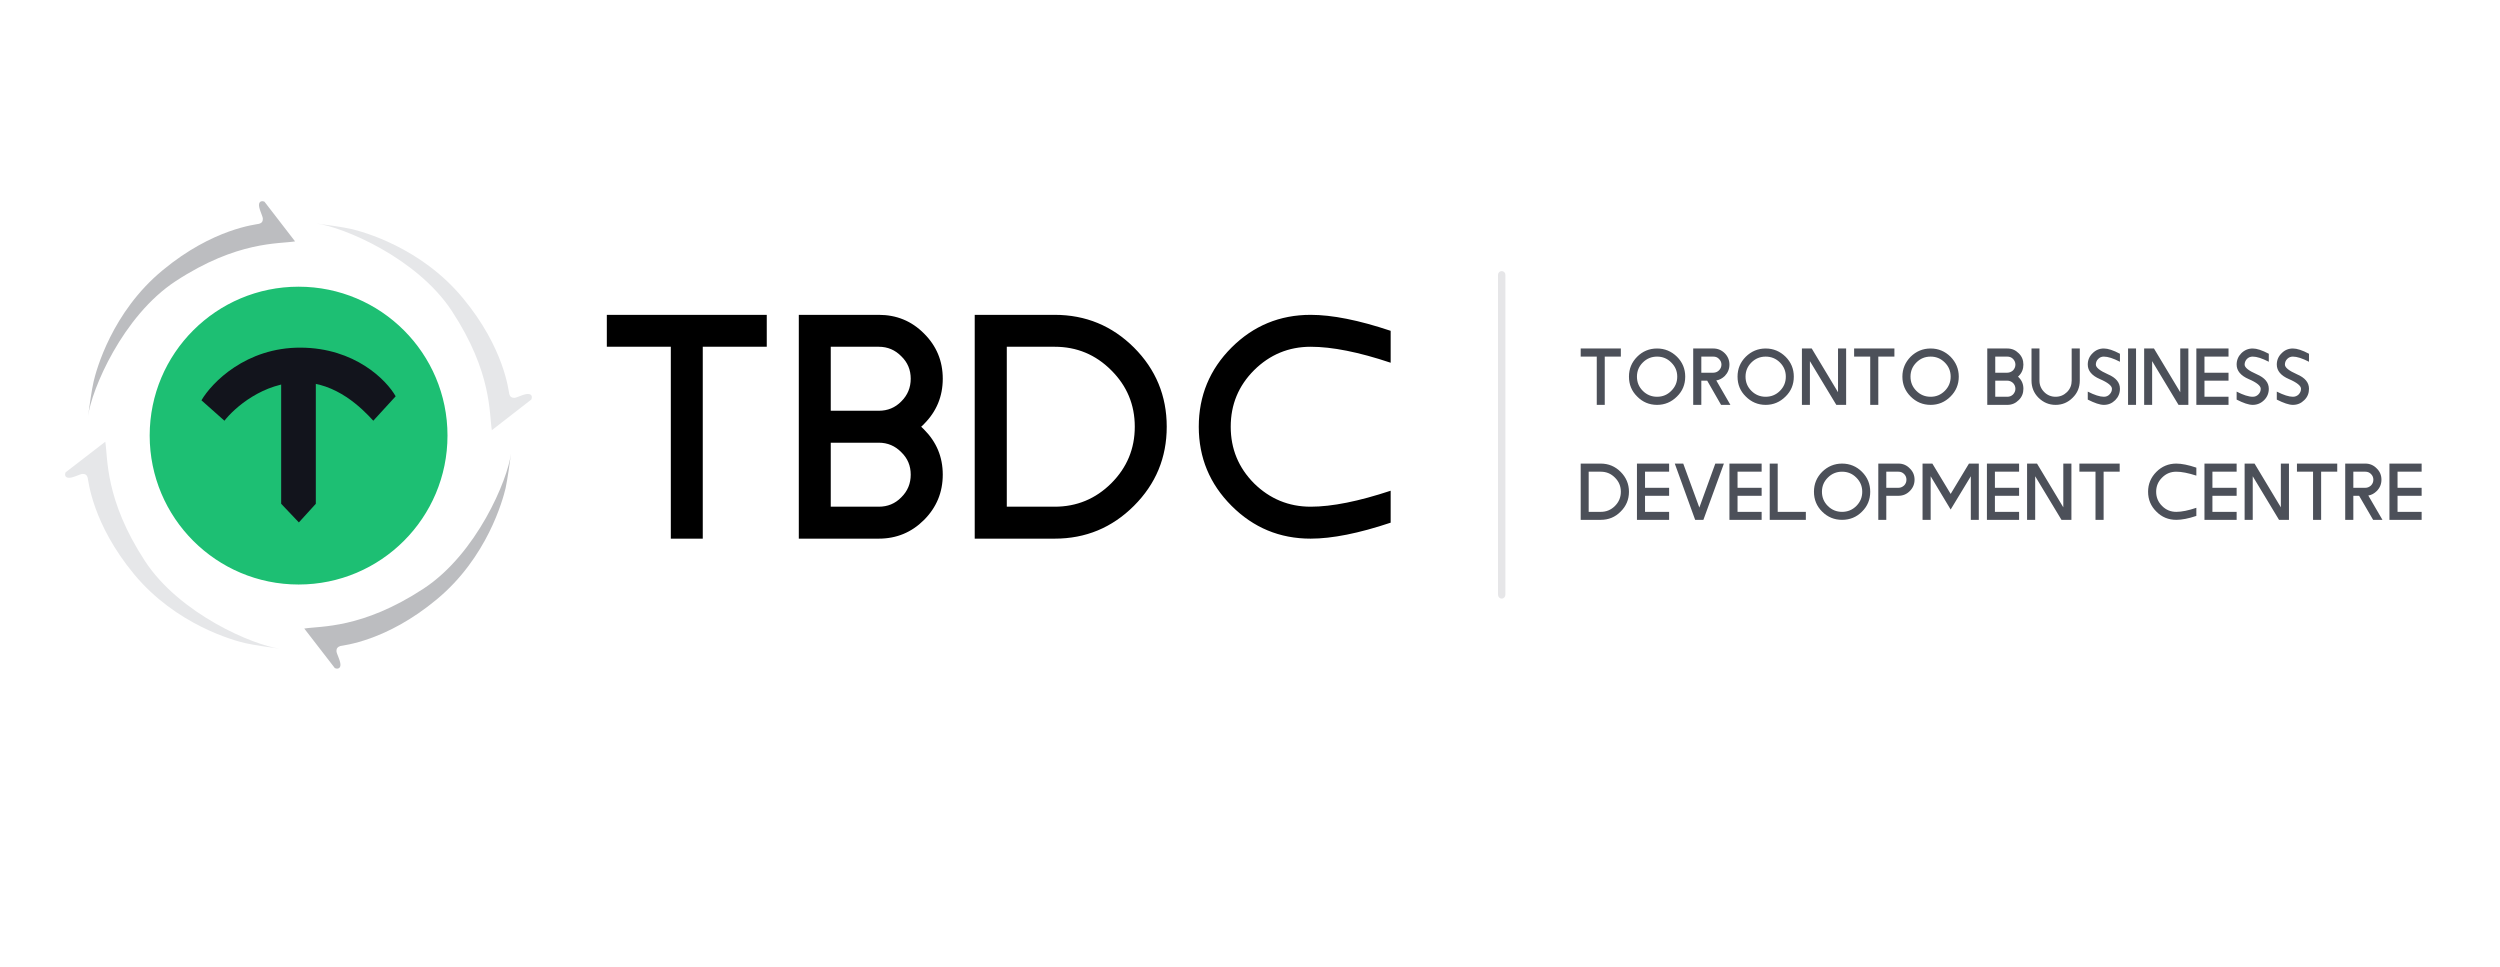 <svg xmlns="http://www.w3.org/2000/svg" xmlns:xlink="http://www.w3.org/1999/xlink" width="106" zoomAndPan="magnify" viewBox="0 0 79.5 30.75" height="41" preserveAspectRatio="xMidYMid meet" version="1.0"><defs><clipPath id="199f8bffe9"><path d="M 9 14 L 17 14 L 17 21.277 L 9 21.277 Z M 9 14 " clip-rule="nonzero"/></clipPath><clipPath id="47d1dfc4f5"><path d="M 2.008 6.398 L 10 6.398 L 10 14 L 2.008 14 Z M 2.008 6.398 " clip-rule="nonzero"/></clipPath><clipPath id="943f0781d0"><path d="M 2.008 14 L 9 14 L 9 21 L 2.008 21 Z M 2.008 14 " clip-rule="nonzero"/></clipPath><clipPath id="c5b1fad485"><path d="M 50 11 L 77.145 11 L 77.145 17 L 50 17 Z M 50 11 " clip-rule="nonzero"/></clipPath></defs><path fill="#e6e7e9" d="M 16.898 12.703 L 15.641 13.68 C 15.551 13.16 15.656 11.848 14.367 9.887 C 13.254 8.195 10.902 7.215 10.066 7.109 C 10.352 7.145 10.895 7.219 11.168 7.281 C 11.535 7.367 13.379 7.863 14.711 9.469 C 16.047 11.074 16.172 12.441 16.195 12.531 C 16.219 12.617 16.27 12.652 16.355 12.652 C 16.441 12.652 16.688 12.504 16.824 12.531 C 16.934 12.551 16.918 12.652 16.898 12.703 Z M 16.898 12.703 " fill-opacity="1" fill-rule="nonzero"/><g clip-path="url(#199f8bffe9)"><path fill="#bcbdc0" d="M 10.648 21.246 L 9.676 19.988 C 10.195 19.902 11.508 20.004 13.469 18.719 C 15.16 17.609 16.145 15.258 16.25 14.422 C 16.215 14.707 16.137 15.25 16.078 15.523 C 15.992 15.887 15.496 17.73 13.887 19.062 C 12.281 20.398 10.91 20.52 10.824 20.543 C 10.738 20.57 10.699 20.617 10.699 20.703 C 10.699 20.789 10.848 21.039 10.824 21.172 C 10.805 21.281 10.699 21.27 10.648 21.246 Z M 10.648 21.246 " fill-opacity="1" fill-rule="nonzero"/></g><g clip-path="url(#47d1dfc4f5)"><path fill="#bcbdc0" d="M 8.41 6.414 L 9.383 7.676 C 8.867 7.762 7.551 7.656 5.59 8.938 C 3.895 10.047 2.91 12.395 2.801 13.23 C 2.84 12.945 2.914 12.402 2.977 12.133 C 3.062 11.766 3.562 9.922 5.172 8.594 C 6.777 7.262 8.152 7.141 8.238 7.117 C 8.324 7.094 8.359 7.043 8.359 6.957 C 8.359 6.871 8.215 6.621 8.238 6.488 C 8.258 6.379 8.363 6.391 8.41 6.414 Z M 8.41 6.414 " fill-opacity="1" fill-rule="nonzero"/></g><g clip-path="url(#943f0781d0)"><path fill="#e6e7e9" d="M 2.086 15.02 L 3.348 14.047 C 3.434 14.566 3.328 15.879 4.609 17.84 C 5.719 19.535 8.066 20.52 8.902 20.629 C 8.617 20.59 8.074 20.516 7.805 20.453 C 7.438 20.371 5.594 19.867 4.262 18.258 C 2.934 16.652 2.812 15.281 2.789 15.195 C 2.766 15.105 2.715 15.07 2.629 15.07 C 2.543 15.07 2.293 15.219 2.16 15.191 C 2.051 15.172 2.062 15.07 2.086 15.02 Z M 2.086 15.02 " fill-opacity="1" fill-rule="nonzero"/></g><path stroke-linecap="butt" transform="matrix(0.292, 0, 0, 0.292, 2.07, 6.398)" fill-opacity="1" fill="#1dbf73" fill-rule="nonzero" stroke-linejoin="miter" d="M 25.428 41.495 C 34.248 41.495 41.395 34.345 41.395 25.521 C 41.395 16.711 34.248 9.561 25.428 9.561 C 16.609 9.561 9.462 16.711 9.462 25.521 C 9.462 34.345 16.609 41.495 25.428 41.495 Z M 25.428 41.495 " stroke="#1dbf73" stroke-width="0.5" stroke-opacity="1" stroke-miterlimit="4"/><path fill="#12141c" d="M 12.582 12.602 L 11.871 13.379 C 11.52 12.996 10.703 12.156 9.559 12.156 C 8.367 12.156 7.449 12.977 7.137 13.379 L 6.406 12.73 C 6.734 12.168 7.824 11.047 9.559 11.055 C 11.289 11.062 12.293 12.09 12.582 12.602 Z M 12.582 12.602 " fill-opacity="1" fill-rule="nonzero"/><path fill="#12141c" d="M 8.941 12.039 L 8.941 16.02 L 9.504 16.613 L 10.043 16.02 L 10.043 12.039 Z M 8.941 12.039 " fill-opacity="1" fill-rule="nonzero"/><path fill="#000000" d="M 24.383 10.012 L 24.383 11.027 L 22.348 11.027 L 22.348 17.129 L 21.332 17.129 L 21.332 11.027 L 19.297 11.027 L 19.297 10.012 Z M 27.945 10.012 C 28.508 10.012 28.988 10.207 29.383 10.605 C 29.781 11 29.98 11.48 29.98 12.043 C 29.98 12.605 29.781 13.086 29.383 13.484 C 29.355 13.516 29.324 13.543 29.293 13.57 C 29.324 13.598 29.355 13.625 29.383 13.656 C 29.781 14.055 29.98 14.531 29.98 15.094 C 29.98 15.656 29.781 16.137 29.383 16.535 C 28.988 16.93 28.508 17.129 27.945 17.129 L 25.402 17.129 L 25.402 10.012 Z M 26.418 14.078 L 26.418 16.113 L 27.945 16.113 C 28.227 16.113 28.465 16.016 28.66 15.816 C 28.863 15.617 28.961 15.375 28.961 15.094 C 28.961 14.812 28.863 14.574 28.66 14.379 C 28.465 14.18 28.227 14.078 27.945 14.078 Z M 27.945 11.027 L 26.418 11.027 L 26.418 13.062 L 27.945 13.062 C 28.227 13.062 28.465 12.965 28.66 12.766 C 28.863 12.566 28.961 12.324 28.961 12.043 C 28.961 11.762 28.863 11.523 28.66 11.328 C 28.465 11.129 28.227 11.027 27.945 11.027 Z M 33.539 10.012 C 34.523 10.012 35.363 10.359 36.059 11.051 C 36.754 11.746 37.102 12.586 37.102 13.57 C 37.102 14.555 36.754 15.391 36.059 16.086 C 35.363 16.781 34.523 17.129 33.539 17.129 L 30.996 17.129 L 30.996 10.012 Z M 33.539 16.113 C 34.242 16.113 34.84 15.863 35.336 15.371 C 35.836 14.871 36.086 14.273 36.086 13.57 C 36.086 12.867 35.836 12.27 35.336 11.773 C 34.84 11.277 34.242 11.027 33.539 11.027 L 32.016 11.027 L 32.016 16.113 Z M 41.68 10.012 C 42.359 10.012 43.207 10.18 44.223 10.52 L 44.223 11.535 C 43.207 11.195 42.359 11.027 41.68 11.027 C 40.98 11.027 40.379 11.277 39.879 11.773 C 39.383 12.27 39.137 12.867 39.137 13.57 C 39.137 14.273 39.383 14.871 39.879 15.371 C 40.379 15.863 40.98 16.113 41.68 16.113 C 42.359 16.113 43.207 15.941 44.223 15.605 L 44.223 16.621 C 43.207 16.961 42.359 17.129 41.68 17.129 C 40.695 17.129 39.859 16.781 39.164 16.086 C 38.469 15.391 38.121 14.555 38.121 13.57 C 38.121 12.586 38.469 11.746 39.164 11.051 C 39.859 10.359 40.695 10.012 41.68 10.012 Z M 41.68 10.012 " fill-opacity="1" fill-rule="nonzero"/><path fill="#e6e6e8" d="M 47.871 8.738 C 47.871 8.672 47.82 8.621 47.754 8.621 C 47.688 8.621 47.637 8.672 47.637 8.738 L 47.637 18.914 C 47.637 18.98 47.688 19.035 47.754 19.035 C 47.82 19.035 47.871 18.98 47.871 18.914 Z M 47.871 8.738 " fill-opacity="1" fill-rule="nonzero"/><g clip-path="url(#c5b1fad485)"><path fill="#4c5059" d="M 51.543 11.082 L 51.543 11.34 L 51.031 11.34 L 51.031 12.875 L 50.777 12.875 L 50.777 11.34 L 50.266 11.34 L 50.266 11.082 Z M 52.695 12.875 C 52.445 12.875 52.234 12.785 52.062 12.609 C 51.887 12.438 51.801 12.227 51.801 11.977 C 51.801 11.73 51.887 11.52 52.062 11.344 C 52.234 11.172 52.445 11.082 52.695 11.082 C 52.941 11.082 53.152 11.172 53.328 11.344 C 53.504 11.52 53.59 11.73 53.59 11.977 C 53.59 12.227 53.504 12.438 53.328 12.609 C 53.152 12.785 52.941 12.875 52.695 12.875 Z M 52.695 11.34 C 52.52 11.34 52.367 11.402 52.242 11.527 C 52.117 11.652 52.055 11.801 52.055 11.977 C 52.055 12.156 52.117 12.305 52.242 12.43 C 52.367 12.555 52.52 12.617 52.695 12.617 C 52.871 12.617 53.023 12.555 53.145 12.43 C 53.273 12.305 53.336 12.156 53.336 11.977 C 53.336 11.801 53.273 11.652 53.145 11.527 C 53.023 11.402 52.871 11.34 52.695 11.34 Z M 54.484 11.082 C 54.625 11.082 54.746 11.133 54.848 11.234 C 54.945 11.332 54.996 11.453 54.996 11.594 C 54.996 11.734 54.945 11.855 54.848 11.957 C 54.77 12.031 54.68 12.082 54.578 12.098 L 55.027 12.875 L 54.73 12.875 L 54.289 12.105 L 54.102 12.105 L 54.102 12.875 L 53.844 12.875 L 53.844 11.082 Z M 54.484 11.34 L 54.102 11.34 L 54.102 11.852 L 54.484 11.852 C 54.555 11.852 54.617 11.824 54.664 11.777 C 54.715 11.727 54.742 11.664 54.742 11.594 C 54.742 11.523 54.715 11.465 54.664 11.414 C 54.617 11.363 54.555 11.34 54.484 11.34 Z M 56.148 12.875 C 55.902 12.875 55.691 12.785 55.516 12.609 C 55.34 12.438 55.254 12.227 55.254 11.977 C 55.254 11.73 55.34 11.52 55.516 11.344 C 55.691 11.172 55.902 11.082 56.148 11.082 C 56.395 11.082 56.605 11.172 56.781 11.344 C 56.957 11.52 57.043 11.73 57.043 11.977 C 57.043 12.227 56.957 12.438 56.781 12.609 C 56.605 12.785 56.395 12.875 56.148 12.875 Z M 56.148 11.34 C 55.973 11.34 55.82 11.402 55.695 11.527 C 55.57 11.652 55.508 11.801 55.508 11.977 C 55.508 12.156 55.57 12.305 55.695 12.43 C 55.82 12.555 55.973 12.617 56.148 12.617 C 56.324 12.617 56.477 12.555 56.602 12.43 C 56.727 12.305 56.789 12.156 56.789 11.977 C 56.789 11.801 56.727 11.652 56.602 11.527 C 56.477 11.402 56.324 11.34 56.148 11.34 Z M 57.555 11.484 L 57.555 12.875 L 57.301 12.875 L 57.301 11.082 L 57.613 11.082 L 58.449 12.473 L 58.449 11.082 L 58.707 11.082 L 58.707 12.875 L 58.395 12.875 Z M 60.242 11.082 L 60.242 11.34 L 59.73 11.34 L 59.73 12.875 L 59.473 12.875 L 59.473 11.34 L 58.961 11.34 L 58.961 11.082 Z M 61.395 12.875 C 61.145 12.875 60.934 12.785 60.758 12.609 C 60.586 12.438 60.496 12.227 60.496 11.977 C 60.496 11.73 60.586 11.52 60.758 11.344 C 60.934 11.172 61.145 11.082 61.395 11.082 C 61.641 11.082 61.852 11.172 62.027 11.344 C 62.199 11.52 62.289 11.73 62.289 11.977 C 62.289 12.227 62.199 12.438 62.027 12.609 C 61.852 12.785 61.641 12.875 61.395 12.875 Z M 61.395 11.34 C 61.215 11.34 61.066 11.402 60.941 11.527 C 60.816 11.652 60.754 11.801 60.754 11.977 C 60.754 12.156 60.816 12.305 60.941 12.43 C 61.066 12.555 61.215 12.617 61.395 12.617 C 61.57 12.617 61.719 12.555 61.844 12.43 C 61.969 12.305 62.031 12.156 62.031 11.977 C 62.031 11.801 61.969 11.652 61.844 11.527 C 61.719 11.402 61.57 11.34 61.395 11.34 Z M 63.832 11.082 C 63.977 11.082 64.094 11.133 64.195 11.234 C 64.297 11.332 64.344 11.453 64.344 11.594 C 64.344 11.734 64.297 11.855 64.195 11.957 C 64.188 11.965 64.18 11.973 64.172 11.977 C 64.18 11.984 64.188 11.992 64.195 12 C 64.297 12.102 64.344 12.219 64.344 12.363 C 64.344 12.504 64.297 12.625 64.195 12.723 C 64.094 12.824 63.977 12.875 63.832 12.875 L 63.195 12.875 L 63.195 11.082 Z M 63.449 12.105 L 63.449 12.617 L 63.832 12.617 C 63.902 12.617 63.965 12.594 64.016 12.543 C 64.062 12.492 64.09 12.434 64.09 12.363 C 64.09 12.289 64.062 12.23 64.016 12.18 C 63.965 12.133 63.902 12.105 63.832 12.105 Z M 63.832 11.34 L 63.449 11.34 L 63.449 11.852 L 63.832 11.852 C 63.902 11.852 63.965 11.824 64.016 11.777 C 64.062 11.727 64.09 11.664 64.09 11.594 C 64.09 11.523 64.062 11.465 64.016 11.414 C 63.965 11.363 63.902 11.34 63.832 11.34 Z M 64.602 12.105 L 64.602 11.082 L 64.855 11.082 L 64.855 12.105 C 64.855 12.246 64.906 12.367 65.008 12.469 C 65.105 12.566 65.227 12.617 65.367 12.617 C 65.512 12.617 65.629 12.566 65.73 12.469 C 65.832 12.367 65.879 12.246 65.879 12.105 L 65.879 11.082 L 66.137 11.082 L 66.137 12.105 C 66.137 12.316 66.062 12.5 65.91 12.648 C 65.762 12.797 65.582 12.875 65.367 12.875 C 65.156 12.875 64.977 12.797 64.824 12.648 C 64.676 12.5 64.602 12.316 64.602 12.105 Z M 66.902 11.082 C 67.031 11.082 67.203 11.137 67.414 11.25 L 67.414 11.504 C 67.203 11.395 67.031 11.34 66.902 11.34 C 66.832 11.34 66.773 11.363 66.723 11.414 C 66.672 11.465 66.648 11.523 66.648 11.594 C 66.648 11.688 66.777 11.789 67.031 11.902 C 67.289 12.012 67.414 12.164 67.414 12.363 C 67.414 12.504 67.363 12.625 67.266 12.723 C 67.164 12.824 67.047 12.875 66.902 12.875 C 66.777 12.875 66.605 12.816 66.391 12.707 L 66.391 12.453 C 66.605 12.562 66.777 12.617 66.902 12.617 C 66.973 12.617 67.035 12.594 67.082 12.543 C 67.133 12.492 67.16 12.434 67.16 12.363 C 67.16 12.27 67.031 12.164 66.777 12.055 C 66.52 11.945 66.391 11.789 66.391 11.594 C 66.391 11.453 66.441 11.332 66.543 11.234 C 66.641 11.133 66.762 11.082 66.902 11.082 Z M 67.926 12.875 L 67.672 12.875 L 67.672 11.082 L 67.926 11.082 Z M 68.438 11.484 L 68.438 12.875 L 68.184 12.875 L 68.184 11.082 L 68.496 11.082 L 69.332 12.473 L 69.332 11.082 L 69.59 11.082 L 69.59 12.875 L 69.277 12.875 Z M 70.867 11.082 L 70.867 11.34 L 70.102 11.34 L 70.102 11.852 L 70.867 11.852 L 70.867 12.105 L 70.102 12.105 L 70.102 12.617 L 70.867 12.617 L 70.867 12.875 L 69.844 12.875 L 69.844 11.082 Z M 71.637 11.082 C 71.766 11.082 71.934 11.137 72.148 11.25 L 72.148 11.504 C 71.934 11.395 71.766 11.34 71.637 11.34 C 71.566 11.34 71.504 11.363 71.453 11.414 C 71.406 11.465 71.379 11.523 71.379 11.594 C 71.379 11.688 71.508 11.789 71.766 11.902 C 72.02 12.012 72.148 12.164 72.148 12.363 C 72.148 12.504 72.098 12.625 72 12.723 C 71.898 12.824 71.777 12.875 71.637 12.875 C 71.508 12.875 71.336 12.816 71.125 12.707 L 71.125 12.453 C 71.336 12.562 71.508 12.617 71.637 12.617 C 71.707 12.617 71.766 12.594 71.816 12.543 C 71.867 12.492 71.891 12.434 71.891 12.363 C 71.891 12.27 71.766 12.164 71.508 12.055 C 71.254 11.945 71.125 11.789 71.125 11.594 C 71.125 11.453 71.176 11.332 71.273 11.234 C 71.375 11.133 71.496 11.082 71.637 11.082 Z M 72.914 11.082 C 73.043 11.082 73.215 11.137 73.426 11.25 L 73.426 11.504 C 73.215 11.395 73.043 11.34 72.914 11.34 C 72.844 11.34 72.785 11.363 72.734 11.414 C 72.684 11.465 72.66 11.523 72.66 11.594 C 72.66 11.688 72.789 11.789 73.043 11.902 C 73.301 12.012 73.426 12.164 73.426 12.363 C 73.426 12.504 73.379 12.625 73.277 12.723 C 73.176 12.824 73.059 12.875 72.914 12.875 C 72.789 12.875 72.617 12.816 72.402 12.707 L 72.402 12.453 C 72.617 12.562 72.789 12.617 72.914 12.617 C 72.984 12.617 73.047 12.594 73.098 12.543 C 73.145 12.492 73.172 12.434 73.172 12.363 C 73.172 12.27 73.043 12.164 72.789 12.055 C 72.531 11.945 72.402 11.789 72.402 11.594 C 72.402 11.453 72.453 11.332 72.555 11.234 C 72.652 11.133 72.773 11.082 72.914 11.082 Z M 50.902 14.742 C 51.152 14.742 51.363 14.832 51.535 15.004 C 51.711 15.18 51.801 15.391 51.801 15.637 C 51.801 15.887 51.711 16.098 51.535 16.27 C 51.363 16.445 51.152 16.531 50.902 16.531 L 50.266 16.531 L 50.266 14.742 Z M 50.902 16.277 C 51.082 16.277 51.23 16.215 51.355 16.09 C 51.48 15.965 51.543 15.816 51.543 15.637 C 51.543 15.461 51.48 15.312 51.355 15.188 C 51.23 15.062 51.082 15 50.902 15 L 50.52 15 L 50.52 16.277 Z M 53.078 14.742 L 53.078 15 L 52.312 15 L 52.312 15.512 L 53.078 15.512 L 53.078 15.766 L 52.312 15.766 L 52.312 16.277 L 53.078 16.277 L 53.078 16.531 L 52.055 16.531 L 52.055 14.742 Z M 54.168 16.531 L 53.906 16.531 L 53.258 14.742 L 53.527 14.742 L 54.039 16.141 L 54.547 14.742 L 54.82 14.742 Z M 56.02 14.742 L 56.02 15 L 55.254 15 L 55.254 15.512 L 56.02 15.512 L 56.02 15.766 L 55.254 15.766 L 55.254 16.277 L 56.02 16.277 L 56.02 16.531 L 54.996 16.531 L 54.996 14.742 Z M 56.531 16.277 L 57.426 16.277 L 57.426 16.531 L 56.277 16.531 L 56.277 14.742 L 56.531 14.742 Z M 58.578 16.531 C 58.332 16.531 58.121 16.445 57.945 16.27 C 57.77 16.098 57.684 15.887 57.684 15.637 C 57.684 15.391 57.77 15.18 57.945 15.004 C 58.121 14.832 58.332 14.742 58.578 14.742 C 58.824 14.742 59.039 14.832 59.211 15.004 C 59.387 15.18 59.473 15.391 59.473 15.637 C 59.473 15.887 59.387 16.098 59.211 16.27 C 59.039 16.445 58.824 16.531 58.578 16.531 Z M 58.578 15 C 58.402 15 58.25 15.062 58.125 15.188 C 58 15.312 57.938 15.461 57.938 15.637 C 57.938 15.816 58 15.965 58.125 16.09 C 58.25 16.215 58.402 16.277 58.578 16.277 C 58.754 16.277 58.906 16.215 59.031 16.09 C 59.156 15.965 59.219 15.816 59.219 15.637 C 59.219 15.461 59.156 15.312 59.031 15.188 C 58.906 15.062 58.754 15 58.578 15 Z M 60.371 14.742 C 60.512 14.742 60.633 14.793 60.73 14.895 C 60.832 14.992 60.883 15.113 60.883 15.254 C 60.883 15.395 60.832 15.516 60.73 15.617 C 60.633 15.715 60.512 15.766 60.371 15.766 L 59.984 15.766 L 59.984 16.531 L 59.73 16.531 L 59.73 14.742 Z M 60.371 15 L 59.984 15 L 59.984 15.512 L 60.371 15.512 C 60.441 15.512 60.5 15.484 60.551 15.438 C 60.602 15.387 60.625 15.324 60.625 15.254 C 60.625 15.184 60.602 15.125 60.551 15.074 C 60.5 15.023 60.441 15 60.371 15 Z M 61.395 15.145 L 61.395 16.531 L 61.137 16.531 L 61.137 14.742 L 61.449 14.742 L 62.031 15.707 L 62.613 14.742 L 62.926 14.742 L 62.926 16.531 L 62.672 16.531 L 62.672 15.145 L 62.031 16.203 Z M 64.207 14.742 L 64.207 15 L 63.438 15 L 63.438 15.512 L 64.207 15.512 L 64.207 15.766 L 63.438 15.766 L 63.438 16.277 L 64.207 16.277 L 64.207 16.531 L 63.184 16.531 L 63.184 14.742 Z M 64.719 15.145 L 64.719 16.531 L 64.461 16.531 L 64.461 14.742 L 64.777 14.742 L 65.613 16.133 L 65.613 14.742 L 65.871 14.742 L 65.871 16.531 L 65.555 16.531 Z M 67.406 14.742 L 67.406 15 L 66.895 15 L 66.895 16.531 L 66.637 16.531 L 66.637 15 L 66.125 15 L 66.125 14.742 Z M 69.207 14.742 C 69.375 14.742 69.59 14.785 69.844 14.871 L 69.844 15.125 C 69.59 15.043 69.375 15 69.207 15 C 69.027 15 68.879 15.062 68.754 15.188 C 68.629 15.312 68.566 15.461 68.566 15.637 C 68.566 15.816 68.629 15.965 68.754 16.09 C 68.879 16.215 69.027 16.277 69.207 16.277 C 69.375 16.277 69.59 16.234 69.844 16.148 L 69.844 16.406 C 69.59 16.492 69.375 16.531 69.207 16.531 C 68.957 16.531 68.746 16.445 68.574 16.27 C 68.398 16.098 68.309 15.887 68.309 15.637 C 68.309 15.391 68.398 15.18 68.574 15.004 C 68.746 14.832 68.957 14.742 69.207 14.742 Z M 71.125 14.742 L 71.125 15 L 70.355 15 L 70.355 15.512 L 71.125 15.512 L 71.125 15.766 L 70.355 15.766 L 70.355 16.277 L 71.125 16.277 L 71.125 16.531 L 70.102 16.531 L 70.102 14.742 Z M 71.637 15.145 L 71.637 16.531 L 71.379 16.531 L 71.379 14.742 L 71.695 14.742 L 72.531 16.133 L 72.531 14.742 L 72.789 14.742 L 72.789 16.531 L 72.473 16.531 Z M 74.324 14.742 L 74.324 15 L 73.812 15 L 73.812 16.531 L 73.555 16.531 L 73.555 15 L 73.043 15 L 73.043 14.742 Z M 75.219 14.742 C 75.359 14.742 75.48 14.793 75.578 14.895 C 75.68 14.992 75.73 15.113 75.73 15.254 C 75.73 15.395 75.68 15.516 75.578 15.617 C 75.504 15.691 75.414 15.742 75.312 15.758 L 75.762 16.531 L 75.465 16.531 L 75.02 15.766 L 74.836 15.766 L 74.836 16.531 L 74.578 16.531 L 74.578 14.742 Z M 75.219 15 L 74.836 15 L 74.836 15.512 L 75.219 15.512 C 75.289 15.512 75.348 15.484 75.398 15.438 C 75.449 15.387 75.473 15.324 75.473 15.254 C 75.473 15.184 75.449 15.125 75.398 15.074 C 75.348 15.023 75.289 15 75.219 15 Z M 77.008 14.742 L 77.008 15 L 76.242 15 L 76.242 15.512 L 77.008 15.512 L 77.008 15.766 L 76.242 15.766 L 76.242 16.277 L 77.008 16.277 L 77.008 16.531 L 75.984 16.531 L 75.984 14.742 Z M 77.008 14.742 " fill-opacity="1" fill-rule="nonzero"/></g></svg>